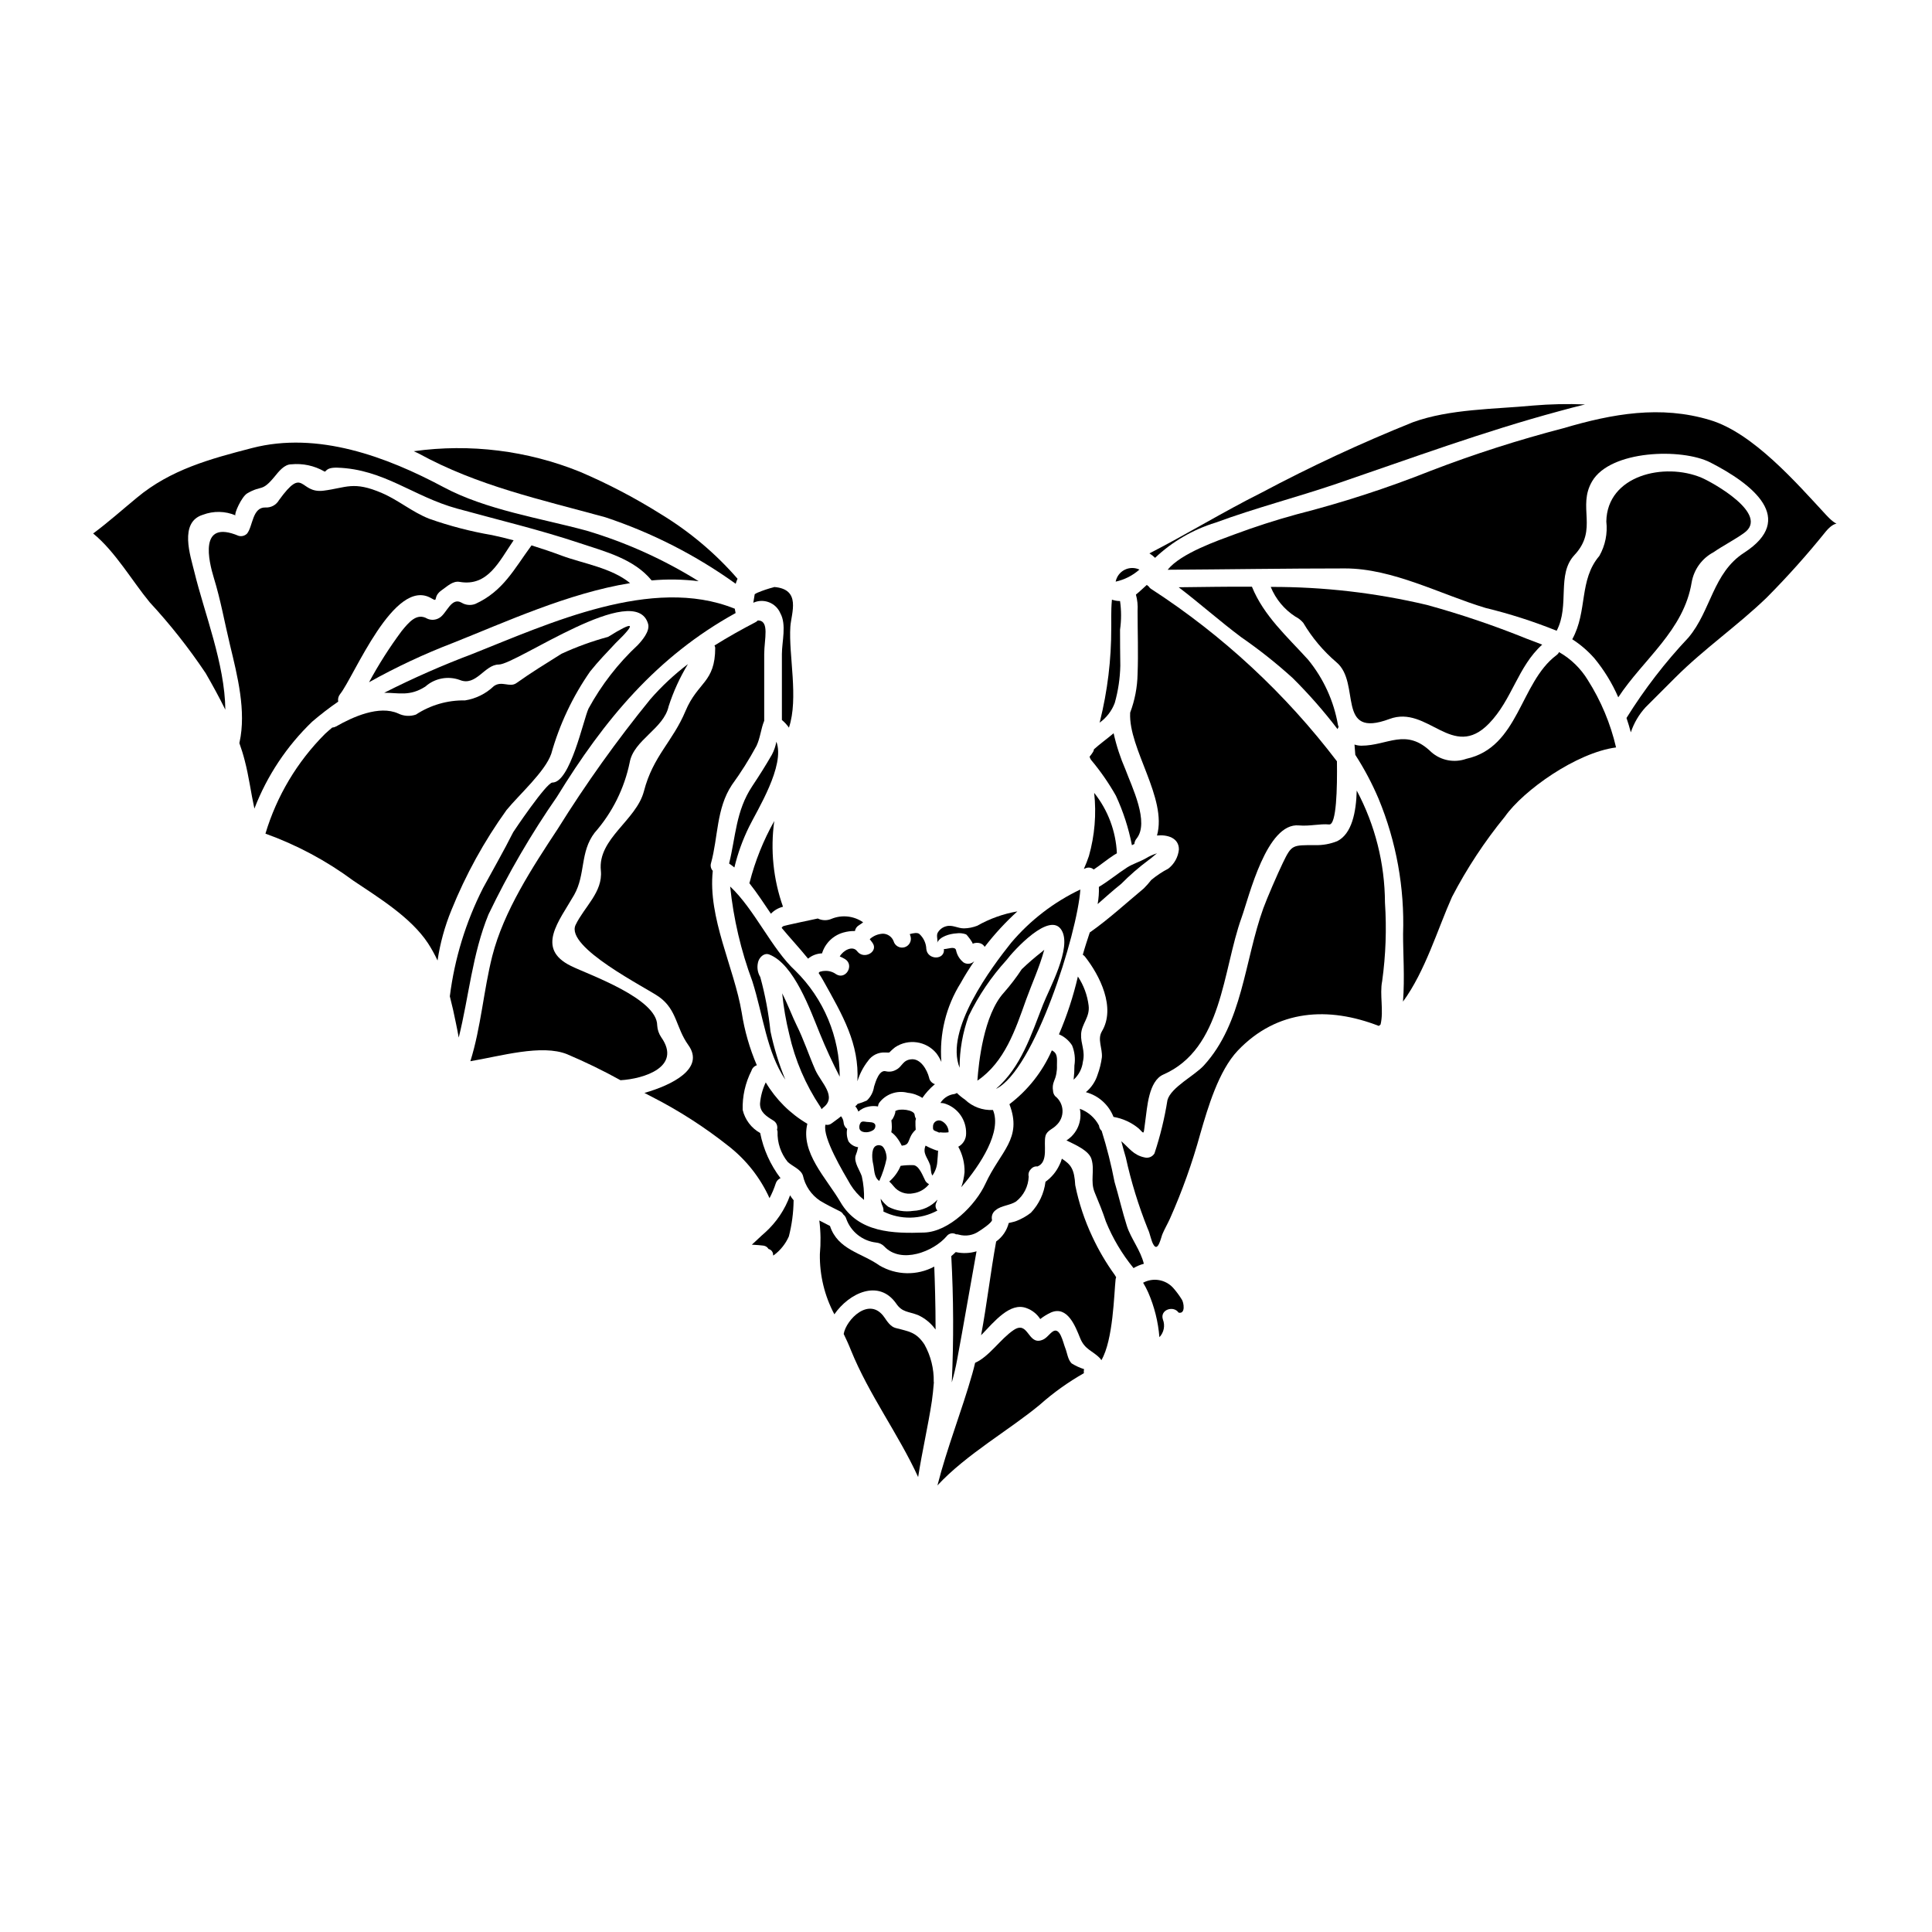 <?xml version="1.0" encoding="UTF-8"?>
<!-- Uploaded to: SVG Repo, www.svgrepo.com, Generator: SVG Repo Mixer Tools -->
<svg fill="#000000" width="800px" height="800px" version="1.1" viewBox="144 144 512 512" xmlns="http://www.w3.org/2000/svg">
 <g>
  <path d="m380.81 458.35c1.234 1.566 3.254 2.297 5.207 1.887 1.656-0.238 3.16-1.105 4.195-2.422-0.398-0.195-0.738-0.492-0.977-0.863-0.629-1.18-1.68-4.293-3.363-4.176-1.066-0.031-2.137 0.031-3.195 0.184-0.664 1.602-1.695 3.023-3.008 4.152 0.41 0.383 0.793 0.797 1.141 1.238z"/>
  <path d="m381.61 445.4c0.488 0.621 0.91 1.293 1.258 2.004 0.035 0.082 0.074 0.16 0.121 0.234 0.055-0.035 0.117-0.051 0.184-0.047 1.516-0.16 1.492-0.957 2.051-2.191 0.328-0.77 0.82-1.453 1.449-2.004-0.07-0.723-0.07-1.473-0.07-2.215v-0.004c0.012-0.238 0.059-0.473 0.141-0.699-0.195-0.32-0.316-0.68-0.352-1.051-0.117-1.328-4.035-1.77-5.117-0.977 0.004 0.148-0.004 0.297-0.023 0.441-0.141 0.531-0.352 1.039-0.629 1.516-0.098 0.18-0.23 0.34-0.395 0.469 0.074 0.594 0.113 1.195 0.121 1.793 0 0.465-0.047 0.926-0.145 1.379 0.531 0.379 1.004 0.836 1.406 1.352z"/>
  <path d="m372.97 461.99c0.074-2.102-0.121-4.203-0.582-6.254-0.512-1.574-2.121-3.66-1.652-5.457 0.297-0.73 0.523-1.488 0.672-2.262-1.027-0.129-1.953-0.688-2.543-1.539-0.445-1.047-0.57-2.199-0.355-3.316-0.578-0.41-0.934-1.062-0.957-1.77-0.066-0.582-0.301-1.129-0.676-1.574-0.652 0.582-1.469 1.121-2.426 1.844v-0.004c-0.465 0.395-1.09 0.543-1.68 0.395-0.016 0-0.023 0.012-0.023 0.023-0.816 3.383 4.723 12.547 6.625 15.84h-0.004c0.961 1.551 2.18 2.93 3.602 4.074z"/>
  <path d="m337.22 372.84c0.469 0.328 0.957 0.672 1.402 1.047 0.898-3.758 2.219-7.406 3.934-10.867 2.031-4.176 9.613-16.164 7.188-22.461-0.211 1.195-0.609 2.356-1.18 3.43-1.629 2.844-3.406 5.644-5.223 8.371-4.348 6.559-4.348 13.32-6.121 20.48z"/>
  <path d="m360.08 427.58c-1.75-3.988-3.082-8.117-5.039-12.031-0.934-1.848-2.215-5.273-3.754-8.305 0.367 3.66 0.992 7.289 1.875 10.859 1.531 6.84 4.316 13.34 8.207 19.172 0.152 0.203 0.27 0.434 0.352 0.676 0.105-0.129 0.223-0.246 0.348-0.352 3.938-2.926-0.496-6.684-1.988-10.02z"/>
  <path d="m352.12 430.12c-1.703-4.137-3.019-8.426-3.938-12.805-0.504-4.863-1.406-9.676-2.703-14.391-0.793-1.301-0.961-2.887-0.465-4.328 0.441-1.074 1.574-2.148 2.867-1.633 6.578 2.566 10.871 14.789 13.383 20.918 1.633 4.012 3.332 7.676 5.269 11.453 0-10.555-4.234-20.676-11.758-28.082-6.203-5.691-10.82-16.281-17.277-22.32 0.891 8.578 2.863 17.012 5.875 25.094 2.914 9.207 3.777 18.703 8.746 26.094z"/>
  <path d="m420.7 395.84c0.004-0.051 0.02-0.098 0.047-0.141-0.184 0.16-0.375 0.328-0.629 0.535-1.859 1.445-3.644 2.988-5.344 4.617-1.438 2.188-3.027 4.269-4.758 6.231-5.316 5.856-6.668 18.5-6.996 23.301 7.254-4.945 10.078-13.527 12.898-21.43 1.562-4.32 3.566-8.66 4.781-13.113z"/>
  <path d="m342.66 377.84c-0.016 0.07-0.039 0.141-0.074 0.207 2.102 2.637 3.938 5.512 5.598 7.93 0.027 0.066 0.066 0.121 0.121 0.164 0.867-0.906 1.977-1.543 3.195-1.844-2.578-7.277-3.371-15.07-2.312-22.719-2.875 5.113-5.07 10.578-6.527 16.262z"/>
  <path d="m393.2 444.08c0.691 0.09 1.387 0.09 2.074 0 0.035 0.004 0.07-0.004 0.098-0.023-0.012-0.133-0.012-0.262 0-0.395-0.145-1.141-0.867-2.129-1.914-2.613-0.461-0.199-0.988-0.168-1.422 0.086-0.434 0.254-0.719 0.699-0.77 1.199 0 0.535-0.137 1.027 0.395 1.309 0.395 0.184 0.816 0.352 1.234 0.512v-0.004c0.098-0.035 0.203-0.059 0.305-0.07z"/>
  <path d="m375.26 443.58c0.531-0.27 0.816-0.859 0.699-1.445-0.23-0.887-1.633-0.723-2.309-0.82-0.488-0.066-1.141-0.254-1.539 0.164v0.004c-0.332 0.453-0.457 1.023-0.352 1.574 0.293 1.223 2.359 1.246 3.5 0.523z"/>
  <path d="m391.56 431.49c0.066-0.062 0.137-0.121 0.215-0.168-0.82-0.254-1.43-0.949-1.574-1.793-0.512-1.969-2.191-5.062-4.723-4.805-2.309 0.234-2.336 1.938-3.969 2.754-0.828 0.496-1.816 0.645-2.758 0.418-1.75-0.465-2.703 2.731-3.125 4.106-0.199 1.391-0.863 2.672-1.887 3.637-0.797 0.371-1.625 0.676-2.473 0.91-0.168 0.242-0.371 0.457-0.605 0.633 0.246 0.27 0.453 0.574 0.605 0.906 0.078 0.16 0.148 0.324 0.207 0.488 0.781-0.688 1.734-1.148 2.758-1.328 0.809-0.16 1.637-0.168 2.445-0.023 0.023-0.312 0.113-0.613 0.262-0.887 1.746-2.394 4.781-3.477 7.648-2.727 1.371 0.133 2.691 0.598 3.848 1.352 0.887-1.289 1.938-2.457 3.125-3.473z"/>
  <path d="m377.01 456.97c0.859-1.883 1.508-3.852 1.934-5.875 0.117-0.98-0.465-3.262-1.539-3.523-0.496-0.176-1.043-0.098-1.469 0.211-1.117 0.91-0.789 3.59-0.559 4.594 0.375 1.547 0.16 3.547 1.633 4.594z"/>
  <path d="m392.2 448.88c-1.012-0.34-1.984-0.77-2.918-1.281-0.84 2.055 0.492 3.082 1.18 5.062 0.305 0.91 0.113 2.031 0.629 2.871v-0.004c0.773-1.082 1.227-2.356 1.309-3.684 0.113-0.98 0.137-1.969 0.207-2.918-0.137 0.012-0.277-0.004-0.406-0.047z"/>
  <path d="m435.48 335.24c-0.035 0.094-0.062 0.188-0.09 0.285 1.84-1.309 3.246-3.137 4.035-5.25 0.902-3.207 1.395-6.512 1.469-9.84-0.047-3.195-0.07-6.367-0.07-9.566 0.359-2.512 0.359-5.066 0-7.582-0.73-0.004-1.457-0.129-2.148-0.371-0.305 3.148-0.137 6.231-0.184 7.477 0.027 8.375-0.984 16.723-3.012 24.848z"/>
  <path d="m439.12 338.32c-1.703 1.445-3.543 2.754-5.203 4.242-0.039 0.238-0.117 0.469-0.23 0.68-0.277 0.449-0.59 0.879-0.934 1.281 0.07 0.301 0.199 0.586 0.375 0.84 2.488 2.961 4.699 6.148 6.602 9.516 1.938 4.184 3.363 8.582 4.242 13.109 0.211-0.117 0.445-0.207 0.652-0.328 0.035-0.512 0.23-1 0.559-1.398 3.523-4.293-1.281-13.855-2.914-18.309-1.355-3.102-2.41-6.328-3.148-9.633z"/>
  <path d="m431.24 374.27c0.207-0.07 0.395-0.16 0.605-0.23v-0.004c0.691-0.246 1.461-0.094 2.004 0.395 1.848-1.238 3.543-2.66 5.41-3.871 0.23-0.141 0.492-0.281 0.723-0.422h0.004c-0.262-5.844-2.371-11.453-6.019-16.023 0.621 5.621 0.145 11.305-1.395 16.746-0.375 1.098-0.82 2.269-1.332 3.41z"/>
  <path d="m448.41 299.4c-0.176-0.113-0.34-0.246-0.488-0.395-0.98 0.863-1.914 1.793-2.894 2.566h0.004c0.387 1.41 0.539 2.871 0.441 4.328 0 5.574 0.211 11.172 0 16.723v0.004c-0.07 3.496-0.734 6.957-1.969 10.234v0.07c-0.469 9.492 9.887 22.602 7.113 32.488 2.727-0.281 5.805 0.605 5.805 3.684-0.191 2.008-1.207 3.848-2.801 5.086-1.605 0.84-3.125 1.852-4.519 3.008-0.621 0.801-1.293 1.555-2.008 2.266-4.688 3.894-9.281 8.141-14.273 11.637 0 0.023 0 0.023-0.023 0.023-0.652 1.969-1.309 3.969-1.844 5.902h0.004c0.238 0.129 0.445 0.312 0.605 0.535 3.859 4.902 8.215 13.461 4.453 19.758-1.254 2.098 0.164 4.457 0 6.856-0.207 1.586-0.59 3.144-1.145 4.641-0.57 1.809-1.645 3.41-3.102 4.621 3.344 0.902 6.059 3.332 7.324 6.555 2.465 0.418 4.773 1.48 6.691 3.078 1.656 1.656 1.18 1.656 1.75-2.144 0.488-3.289 0.816-10.426 4.758-12.156 15.695-6.879 15.672-27.52 20.734-41.582 2.004-5.574 6.644-25.281 15.227-24.441 2.848 0.254 5.551-0.492 7.977-0.254 1.969 0.207 2.168-9.66 2.074-16.723l0.008-0.004c-13.629-17.926-30.254-33.359-49.137-45.621-0.312-0.184-0.574-0.438-0.766-0.742z"/>
  <path d="m439.66 298.14c2.34-0.508 4.508-1.609 6.301-3.195-1.25-0.582-2.699-0.559-3.93 0.062-1.23 0.625-2.102 1.781-2.371 3.133z"/>
  <path d="m448.61 290.65c0.539 0.34 1.039 0.734 1.496 1.18 4.555-4.305 10.047-7.496 16.043-9.332 10.629-3.918 21.484-6.691 32.164-10.332 19.68-6.715 38.785-13.777 58.844-19.191 2.238-0.605 4.551-1.238 6.902-1.797-4.609-0.191-9.227-0.09-13.828 0.301-10.234 0.98-22.043 0.867-31.84 4.434h0.004c-13.707 5.508-27.109 11.742-40.148 18.684-10.043 5.023-19.723 10.969-29.637 16.055z"/>
  <path d="m392.45 461.91c-1.66 1.816-3.977 2.891-6.434 2.984-2.269 0.344-4.59-0.039-6.625-1.094-0.777-0.594-1.457-1.312-2.008-2.121 0.051 0.711 0.234 1.406 0.539 2.051 0.184 0.418 0.246 0.879 0.184 1.332 4.531 2.254 9.875 2.156 14.32-0.258-0.527-0.559-0.648-1.391-0.301-2.078 0.094-0.277 0.211-0.543 0.324-0.816z"/>
  <path d="m456.36 299.63c5.598 4.266 10.891 8.977 16.531 13.203 4.801 3.316 9.379 6.945 13.699 10.867 4.262 4.234 8.23 8.754 11.875 13.527 0.066-0.207 0.164-0.402 0.281-0.582-0.066-0.16-0.121-0.324-0.168-0.492-1.094-6.359-3.82-12.324-7.906-17.316-5.481-6.066-11.754-11.59-14.902-19.359-6.422-0.031-12.883 0.082-19.41 0.152z"/>
  <path d="m397.58 433.65c-0.324 0.203-0.691 0.324-1.074 0.348-1.367 0.285-2.559 1.117-3.289 2.309 0.504-0.016 1.004 0.074 1.469 0.258 3.266 1.184 5.414 4.316 5.344 7.789 0.027 1.477-0.773 2.848-2.074 3.543 1.137 2.062 1.711 4.391 1.656 6.742-0.125 1.359-0.414 2.699-0.867 3.988 5.203-6.086 10.801-14.789 8.398-20.469-2.746 0.148-5.434-0.848-7.418-2.754-0.77-0.516-1.488-1.102-2.144-1.754z"/>
  <path d="m411.95 393.86c-5.086 6.387-17.676 23.066-13.641 33.117h-0.004c-0.012-4.699 0.809-9.363 2.426-13.777 2.609-5.379 5.977-10.355 10.004-14.773 1.793-2.402 11.543-13.18 14.621-7.871 2.731 4.641-3.285 15.418-4.945 19.68-3.195 8.184-5.852 16.582-12.477 22.34 10.172-4.898 21.586-41.188 22.371-52.852-7.055 3.356-13.312 8.172-18.355 14.137z"/>
  <path d="m432.5 410.49c-0.34-2.754-1.312-5.391-2.848-7.699-1.215 5.242-2.894 10.367-5.016 15.316 1.43 0.609 2.641 1.633 3.477 2.938 0.688 1.688 0.902 3.527 0.617 5.328 0.008 1.254-0.062 2.508-0.211 3.754 1.367-1.223 2.238-2.902 2.453-4.723 0.695-2.961-0.605-4.758-0.469-7.348 0.152-2.766 2.367-4.465 1.996-7.566z"/>
  <path d="m522.18 304.32c-13.57-3.215-27.477-4.82-41.422-4.781 1.316 3.234 3.598 5.981 6.531 7.871 0.805 0.406 1.52 0.969 2.098 1.66 2.328 3.934 5.293 7.457 8.773 10.426 6.621 5.512-0.262 20.383 14.062 15.043 10.168-3.801 16.676 11.172 26.371 1.211 6.156-6.344 7.625-15.066 14.109-20.918-1.309-0.492-2.684-1.004-4.223-1.609-8.586-3.473-17.367-6.445-26.301-8.902z"/>
  <path d="m448.38 371.93c0.422-0.234 2.121-1.773 2.262-1.797h0.004c-1.059 0.316-2.074 0.773-3.012 1.352-1.605 0.91-3.406 1.422-4.945 2.402-2.566 1.656-4.871 3.594-7.477 5.156 0.055 1.523-0.055 3.047-0.328 4.547 2.055-1.793 4.082-3.637 6.227-5.34 2.262-2.285 4.691-4.398 7.269-6.32z"/>
  <path d="m439.36 457.2c-0.879-4.562-2.016-9.07-3.406-13.504-0.406-0.355-0.656-0.859-0.699-1.398-1.078-2.07-2.894-3.66-5.086-4.457 0.684 3.258-0.727 6.598-3.543 8.375 2.5 1.234 5.996 2.727 6.648 5.016 0.887 2.984-0.418 5.781 0.844 8.816 1.047 2.519 2.098 5.039 2.938 7.625h-0.004c1.812 4.473 4.289 8.648 7.352 12.387 0.852-0.508 1.77-0.891 2.727-1.145-0.863-3.594-3.406-6.648-4.481-9.984-1.195-3.731-2.176-7.996-3.289-11.73z"/>
  <path d="m431.24 507.91c-0.055-0.359-0.039-0.723 0.047-1.074-1.156-0.367-2.262-0.879-3.289-1.52-1.027-1-1.18-2.797-1.68-4.035-0.629-1.539-1.398-5.902-3.453-4.328-1.023 0.789-1.652 1.914-3.008 2.262-3.5 0.98-3.383-5.293-7.207-2.754-3.5 2.332-6.461 7.019-10.234 8.699-0.234 0.98-0.469 1.938-0.746 2.894-2.754 9.727-6.719 19.68-9.238 29.594 7.652-8.266 19.195-14.766 27.16-21.406 3.582-3.176 7.484-5.969 11.648-8.332z"/>
  <path d="m435.62 504.08c0.113 0.141 0.16 0.281 0.254 0.395 3.148-5.34 3.356-17.633 3.777-21.504 0.035-0.168 0.082-0.332 0.141-0.492-0.137-0.23-0.281-0.441-0.418-0.676-2.273-3.148-4.242-6.508-5.879-10.027-2.062-4.363-3.59-8.961-4.547-13.691-0.23-4.289-1.141-5.461-3.543-7.023-0.152 0.586-0.371 1.148-0.652 1.684-0.828 1.77-2.094 3.297-3.688 4.43-0.375 3.082-1.73 5.961-3.867 8.211-1.191 0.934-2.519 1.68-3.938 2.215-0.422 0.184-1.355 0.352-1.938 0.512h0.004c-0.5 1.977-1.68 3.711-3.336 4.898-1.492 8.188-2.449 16.605-3.988 24.84 3.566-3.707 7.672-8.793 11.984-7.207h0.004c1.516 0.535 2.816 1.562 3.688 2.918 0.883-0.699 1.844-1.285 2.867-1.754 4.359-1.844 6.461 3.734 7.695 6.789 1.273 3.18 3.418 3.344 5.379 5.484z"/>
  <path d="m391.94 496.34c0-6.691-0.207-13.059-0.352-16.676-4.562 2.441-10.07 2.328-14.531-0.305-4.723-3.356-11.02-4.129-13.105-10.469-0.934-0.469-1.891-0.957-2.82-1.449h-0.004c0.371 2.965 0.418 5.961 0.145 8.934-0.082 5.551 1.238 11.031 3.844 15.93 3.871-5.621 11.809-9.469 16.422-2.797 1.574 2.305 3.195 2.004 5.762 3.008 1.762 0.809 3.293 2.043 4.457 3.594 0.066 0.07 0.113 0.16 0.184 0.23z"/>
  <path d="m397.64 504.39c1.793-9.586 3.406-19.191 5.152-28.781-1.789 0.543-3.688 0.613-5.512 0.207-0.375 0.375-0.789 0.723-1.18 1.074 0.605 11.145 0.652 22.312 0.137 33.457 0.555-1.969 1.043-3.949 1.402-5.957z"/>
  <path d="m381.3 495.92c-1.332-0.371-2.215-1.77-2.941-2.82-3.938-5.688-10.121 0.586-10.773 4.41 0.652 1.355 1.305 2.754 1.91 4.293 4.781 11.809 12.594 22.227 17.82 33.629 1.047-6.738 2.633-13.523 3.637-20.125 0.207-1.473 0.395-3.148 0.535-4.973h0.004c-0.023-0.039-0.039-0.082-0.043-0.125 0.074-3.457-0.773-6.871-2.453-9.891-2.238-3.418-4.289-3.465-7.695-4.398z"/>
  <path d="m556.46 317.64c-9.68 7.273-9.914 24.402-23.859 27.449-3.188 1.145-6.742 0.465-9.285-1.77-6.715-6.555-11.543-1.703-18.543-1.703-0.617-0.004-1.23-0.105-1.816-0.305 0.047 0.82 0.141 1.727 0.211 2.727 2.391 3.703 4.457 7.606 6.18 11.664 4.688 11.34 6.898 23.551 6.484 35.816-0.023 4.805 0.469 11.664-0.023 17.914 5.902-8.047 9.168-19.195 12.988-27.734 3.934-7.566 8.641-14.711 14.039-21.316 4.875-6.926 18.941-16.926 29.434-18.305v-0.004c-1.469-6.324-3.996-12.355-7.477-17.84-1.871-3.082-4.496-5.637-7.629-7.418-0.164 0.328-0.402 0.609-0.703 0.824z"/>
  <path d="m597.19 255.32c-13.129-3.965-25.844-1.68-38.809 2.144-11.93 3.098-23.68 6.863-35.188 11.289-11.586 4.609-23.461 8.465-35.547 11.547-5.621 1.539-11.02 3.285-16.492 5.316-4.5 1.676-14.227 5.016-17.711 9.375 15.672-0.094 31.348-0.352 47.02-0.352 12.641 0 25.352 6.902 37.156 10.449v0.004c6.441 1.562 12.762 3.586 18.914 6.062 3.543-6.762-0.09-14.926 4.723-20.074 6.367-6.809 0.676-12.734 4.668-19.523 4.848-8.301 23.789-8.859 31.348-4.992 11.289 5.785 22.828 14.93 8.953 23.906-8.301 5.34-8.793 15.395-14.742 22.457v0.004c-6.18 6.547-11.691 13.695-16.445 21.34 0.422 1.258 0.82 2.543 1.145 3.801l0.004 0.004c0.816-2.457 2.141-4.715 3.891-6.625l7.953-7.949c7.582-7.582 16.488-13.719 24.164-21.133 5.539-5.578 10.777-11.438 15.699-17.562 3.332-3.965 4.059 0 0.094-4.289-7.852-8.477-19.383-21.773-30.797-25.199z"/>
  <path d="m456.34 491.86c1.891 0.445 1.398-2.68 0.84-3.5l-0.004 0.004c-0.68-1.098-1.453-2.137-2.309-3.102-2.031-2.199-5.293-2.746-7.93-1.328 0.496 0.82 0.938 1.668 1.332 2.539 1.648 3.773 2.656 7.793 2.984 11.898 1.195-1.242 1.559-3.062 0.934-4.668-0.887-2.609 2.797-3.82 4.152-1.844z"/>
  <path d="m397.4 391.36c0.875-0.141 1.773-0.051 2.609 0.254 0.305 0.16 1.969 2.363 1.727 2.496 0.629-0.285 1.34-0.336 2.004-0.141 0.508 0.156 0.941 0.496 1.215 0.957 2.602-3.387 5.5-6.531 8.66-9.398-3.734 0.645-7.332 1.93-10.629 3.801-1.129 0.441-2.328 0.68-3.539 0.699-1.703 0-3.078-1.051-4.781-0.535h-0.004c-0.938 0.262-1.73 0.891-2.191 1.75-0.395 0.84 0.164 1.938-0.113 2.613 0.699-1.684 3.406-2.406 5.043-2.496z"/>
  <path d="m511.03 383.2c-0.043-10.359-2.609-20.551-7.481-29.691-0.16 5.809-1.309 11.477-5.176 13.41-1.859 0.746-3.852 1.105-5.856 1.051-6.039 0-6.203-0.16-8.559 4.723-1.379 2.848-4.176 9.305-5.156 11.988-5.016 13.879-5.457 30.414-15.77 41.68-2.402 2.66-8.746 5.785-9.656 9.215l0.004-0.004c-0.762 4.781-1.906 9.492-3.43 14.09-0.539 0.902-1.613 1.34-2.633 1.07-3.012-0.629-4.129-2.586-6.16-4.289 0.375 1.402 0.746 2.82 1.18 4.266h0.004c1.418 6.469 3.371 12.809 5.832 18.957 0.629 1.258 0.863 3.219 1.574 4.289 1.18 1.867 1.969-2.168 2.332-2.961 0.586-1.379 1.355-2.684 1.969-4.035l-0.004 0.004c3.242-7.289 5.934-14.816 8.047-22.508 2.008-6.945 4.852-16.652 9.914-22.016 10.469-11.02 24.141-11.711 37.391-6.559 0.184-0.137 0.328-0.254 0.465-0.371 0.887-3.664-0.281-7.953 0.422-11.477 0.961-6.898 1.207-13.879 0.746-20.832z"/>
  <path d="m397.35 471.1c0.254-0.012 0.504 0.02 0.746 0.094 1.844 0.52 3.824 0.176 5.387-0.93 0.211-0.113 3.523-2.262 3.406-2.984-0.234-1.012 0.188-2.062 1.051-2.637 1.445-1.18 3.707-1.18 5.34-2.238v-0.004c2.023-1.605 3.242-4.016 3.336-6.598-0.16-0.68 0.035-1.387 0.516-1.891 0.051-0.078 0.113-0.148 0.184-0.207 0.418-0.449 1.027-0.668 1.633-0.586 3.008-1.211 1.516-5.879 2.121-8.094 0.395-1.449 1.969-1.824 2.871-2.82 1.098-1.004 1.699-2.445 1.637-3.934-0.062-1.492-0.781-2.875-1.961-3.789-0.348-0.41-0.543-0.93-0.559-1.465-0.148-0.824-0.062-1.676 0.258-2.449 0.578-1.324 0.848-2.758 0.785-4.199 0.02-1.891 0.23-3.242-1.355-4.012h0.004c-2.473 5.637-6.34 10.551-11.242 14.273 3.519 9.168-2.363 12.387-6.367 21.086-2.59 5.644-9.609 12.691-16.207 12.922-8.164 0.281-17.449 0.117-22.207-8.07-3.731-6.391-10.629-13.086-8.77-20.758h-0.004c-4.539-2.668-8.328-6.438-11.02-10.965-0.84 1.758-1.355 3.656-1.516 5.598-0.047 2.309 1.703 3.383 3.477 4.481 0.867 0.488 1.293 1.508 1.027 2.473 0.082 0.156 0.129 0.332 0.141 0.512-0.094 2.902 0.855 5.742 2.68 8 1.234 1.18 3.453 1.914 4.035 3.613 0.59 2.738 2.223 5.137 4.551 6.691 1.699 1.023 3.477 1.914 5.269 2.797 0.379 0.18 0.688 0.473 0.887 0.84 0.375 0.289 0.648 0.691 0.785 1.145 1.227 3.441 4.301 5.883 7.93 6.301 0.812 0.07 1.574 0.434 2.144 1.023 4.481 4.781 13.109 1.332 16.531-2.703 0.574-0.777 1.641-1 2.477-0.516z"/>
  <path d="m572.86 328.79c6.672-10.148 17.379-17.711 19.453-30.484 0.598-3.402 2.734-6.34 5.785-7.957 2.59-1.793 5.574-3.285 8.117-5.117 6.902-4.945-8.465-13.434-11.266-14.625-9.887-4.172-25.047-0.652-25.258 11.59v0.004c0.367 3.156-0.281 6.352-1.844 9.117-5.481 6.438-3.055 14.602-7.184 22.09 2.184 1.406 4.164 3.109 5.879 5.062 2.578 3.129 4.703 6.602 6.316 10.32z"/>
  <path d="m304.45 281.09c12.328 4.098 23.965 10.035 34.516 17.613 0.133-0.457 0.297-0.902 0.488-1.332-5.824-6.699-12.652-12.457-20.242-17.07-6.848-4.305-14.02-8.066-21.457-11.246-13.969-5.66-29.176-7.551-44.105-5.477 0.418 0.207 0.863 0.395 1.258 0.582 15.676 8.625 32.445 12.219 49.543 16.93z"/>
  <path d="m183.68 303.62c5.43 5.867 10.391 12.152 14.832 18.797 1.797 3.102 3.57 6.344 5.203 9.656-0.117-12.102-5.574-25.633-8.211-36.523-1.004-4.152-4.152-13.18 2.285-15.137 2.793-1.055 5.879-0.996 8.629 0.164-0.488-0.234 1.574-4.926 3.102-5.832 3.938-2.305 3.777-0.207 7.301-4.5 1.027-1.258 2.519-3.195 4.359-3.195 3.039-0.301 6.098 0.352 8.746 1.867 0.562 0.375 0.141-1.074 3.453-0.98 12.363 0.395 20.129 7.652 31.766 10.844 10.914 3.012 21.691 5.555 32.469 9.145 6.785 2.262 14.367 4.152 19.078 9.891 4.148-0.375 8.324-0.305 12.453 0.207-9.242-5.766-19.223-10.266-29.664-13.383-12.27-3.336-26.617-5.484-37.945-11.547-15.023-8.023-33.305-14.879-50.754-10.355-11.074 2.871-21.551 5.691-30.504 13.156-3.824 3.148-7.606 6.531-11.594 9.488 5.828 4.734 10.352 12.617 14.996 18.238z"/>
  <path d="m349.18 299.56c-0.023 0.023-0.047 0.047-0.07 0.047-1.496 0.379-2.961 0.871-4.383 1.469-0.16 0.07-0.441 0.211-0.719 0.395-0.117 0.789-0.254 1.539-0.375 2.262 1.312-0.598 2.809-0.645 4.156-0.125 1.348 0.516 2.43 1.555 3 2.883 1.703 3.055 0.422 7.559 0.422 10.844v17.473-0.004c0.711 0.59 1.34 1.273 1.867 2.027 2.609-7.836-0.117-19.172 0.375-26.766 0.254-3.621 2.957-9.922-4.273-10.504z"/>
  <path d="m371.16 396.09c-1.211-1.629-3.731-0.207-4.617 1.379 0.484 0.195 0.949 0.43 1.398 0.699 2.543 1.574 0.211 5.621-2.363 4.012-0.824-0.602-1.824-0.914-2.848-0.887-0.465 0-0.93 0.07-1.375 0.211-0.086 0.023-0.164 0.062-0.234 0.117 0.023-0.023 0.023-0.07 0.047-0.094-0.027 0.023-0.051 0.059-0.07 0.094-0.113 0.07-0.09 0.117-0.047 0.07-0.004 0.078-0.035 0.152-0.09 0.207 0.418 0.629 0.84 1.281 1.211 1.969 5.176 9.281 9.562 16.699 9.055 26.684 0.59-1.953 1.539-3.781 2.797-5.391 1.023-1.5 2.758-2.348 4.57-2.238 1.727 0 0.469 0.305 2.637-1.402 3.504-2.316 8.188-1.641 10.891 1.574 0.547 0.723 1 1.504 1.355 2.336-0.586-7.371 1.223-14.73 5.156-20.992 1.07-1.938 2.258-3.824 3.543-5.691-0.16 0.117-0.305 0.23-0.441 0.328-0.727 0.445-1.637 0.445-2.363 0-1.059-0.824-1.781-2.012-2.027-3.336-0.375-1.004-2.031-0.281-3.012-0.234-0.07 0-0.113-0.023-0.184-0.023v0.023c0.305 2.988-4.359 2.965-4.664 0-0.051-1.523-0.715-2.961-1.84-3.988-0.516-0.445-1.609-0.23-2.543 0.023 0.066 0.207 0.16 0.422 0.207 0.629 0.344 1.246-0.391 2.531-1.633 2.871-1.242 0.34-2.527-0.391-2.871-1.633-0.453-1.16-1.555-1.934-2.797-1.969-1.309 0.051-2.555 0.562-3.519 1.449 0.23 0.305 0.465 0.605 0.672 0.887 1.832 2.387-2.207 4.699-4 2.316z"/>
  <path d="m364.46 387.46c-1.191 0.547-2.562 0.531-3.734-0.047 0 0.023-9.121 1.891-9.258 2.078-0.098 0.145-0.207 0.273-0.328 0.395 2.285 2.754 4.758 5.387 7 8.164 1.047-0.863 2.348-1.355 3.707-1.398 0.824-2.695 2.969-4.785 5.691-5.531 0.984-0.277 2.004-0.41 3.031-0.391 0.105-0.641 0.492-1.195 1.051-1.52 0.418-0.254 0.789-0.535 1.117-0.789-2.426-1.688-5.531-2.047-8.277-0.961z"/>
  <path d="m284.86 288.53c-4.57 6.203-7.477 12.129-14.879 15.512-1.207 0.465-2.559 0.344-3.664-0.328-2.727-1.574-3.938 2.894-5.852 4.012-0.969 0.609-2.176 0.695-3.223 0.23-2.773-1.629-4.848 0.891-6.809 3.289v0.004c-3.199 4.301-6.086 8.832-8.633 13.551 7.16-4.004 14.598-7.488 22.254-10.426 13.875-5.512 30.527-13.18 46.926-15.84-4.922-4.059-12.5-5.199-18.105-7.273-2.629-0.98-5.309-1.891-8.016-2.731z"/>
  <path d="m338.55 305.25c-21.738-8.699-49.004 3.965-69.316 12.035l-0.004 0.004c-7.984 3.008-15.801 6.449-23.414 10.305 3.844-0.023 6.715 1.027 10.891-1.633 2.484-2.219 5.984-2.898 9.121-1.77 4.359 1.82 6.578-4.082 10.355-4.082 4.594 0 36.312-22.578 39.582-10.73 0.512 1.914-1.656 4.41-2.754 5.574h-0.004c-5.219 4.871-9.621 10.547-13.039 16.816-1.355 2.894-4.828 19.617-9.586 19.617-1.574 0-10.332 13.035-10.379 13.152-2.543 5.062-5.34 9.891-8.027 14.859h0.004c-4.547 8.969-7.516 18.66-8.77 28.637 0.605 2.363 1.145 4.723 1.609 7.086 0.281 1.281 0.512 2.566 0.746 3.848 2.703-10.848 3.59-22.137 7.902-32.668h0.004c5.207-10.844 11.266-21.254 18.125-31.137 12.57-20.469 26.492-37.203 47.348-48.699-0.094-0.395-0.164-0.789-0.23-1.18-0.07-0.035-0.117-0.012-0.164-0.035z"/>
  <path d="m301.6 364.66c4.664-5.297 7.867-11.723 9.281-18.637 1.074-5.949 9.004-8.887 10.312-14.836 1.262-3.918 2.981-7.676 5.117-11.191-3.637 2.758-6.984 5.883-9.98 9.328-8.887 10.918-17.07 22.387-24.516 34.332-6.738 10.234-14.297 21.738-17.355 33.699-2.305 9.121-2.984 18.871-5.805 27.875 7.996-1.332 18.895-4.574 25.656-1.844v0.004c4.828 2.043 9.547 4.34 14.133 6.879 6.144-0.352 16.324-3.504 10.797-11.375-0.637-0.93-1.008-2.019-1.074-3.148 0-7.184-18.238-13.48-22.828-15.742-9.469-4.641-3.195-11.848 0.816-18.844 3.086-5.465 1.488-11.324 5.445-16.5z"/>
  <path d="m207.43 340.91c0.535 1.52 1.027 3.059 1.422 4.621 1.098 4.172 1.633 8.512 2.566 12.758 3.352-8.715 8.586-16.582 15.32-23.047 2.203-1.887 4.5-3.656 6.887-5.305-0.133-0.695 0.047-1.414 0.484-1.969 3.731-4.644 14.355-31.207 24.195-25.422 2.074 1.211 0.16-0.375 2.82-2.191 1.398-0.957 2.871-2.477 4.688-2.148 7.477 1.281 10.426-5.359 14.297-11.02-1.914-0.516-3.801-0.98-5.711-1.379-5.664-0.965-11.234-2.414-16.652-4.332-4.504-1.773-8.098-4.898-12.48-6.789-7.625-3.309-9.535-1.398-15.531-0.652-6.508 0.82-5.086-6.762-11.809 2.519-0.727 1.266-2.106 2.016-3.566 1.934-3.5-0.113-3.336 4.992-4.875 6.902v0.004c-0.586 0.602-1.453 0.836-2.262 0.605-10.73-4.523-7.836 6.926-6.559 11.129 1.824 5.922 2.848 11.809 4.293 17.816 1.938 8.047 4.359 17.492 2.519 25.797h0.004c-0.02 0.055-0.039 0.113-0.051 0.168z"/>
  <path d="m333.54 315.63c0 9.328-4.617 9.023-7.871 16.793-3.383 8.098-8.605 11.918-11.02 21.254-2.027 7.766-12.293 12.57-11.414 21.039 0.559 5.691-4.383 9.586-6.691 14.391-2.848 5.949 18.797 16.676 22.156 19.102 4.758 3.453 4.383 8.094 7.723 12.758 4.457 6.227-4.359 10.594-11.641 12.668 0.699 0.352 1.379 0.723 2.051 1.07v-0.004c7.109 3.637 13.848 7.965 20.113 12.926 4.738 3.664 8.512 8.434 10.984 13.895 0.656-1.234 1.203-2.519 1.633-3.852 0.188-0.648 0.66-1.184 1.281-1.445-2.68-3.523-4.523-7.617-5.387-11.965-2.34-1.301-4.023-3.527-4.641-6.133-0.102-3.598 0.699-7.168 2.332-10.379 0.203-0.688 0.738-1.23 1.422-1.445-1.91-4.457-3.254-9.133-4-13.922-2.008-11.988-9.027-25.145-7.676-37.602-0.508-0.555-0.684-1.332-0.465-2.051 1.891-6.856 1.398-14.484 5.512-20.688h-0.004c2.414-3.32 4.606-6.793 6.555-10.402 1.027-2.215 1.141-4.457 2.031-6.625v-17.668c0-3.938 1.516-8.93-1.703-8.93v-0.004c-0.172 0.207-0.387 0.375-0.629 0.488-3.637 1.891-7.301 3.938-10.844 6.16 0.094 0.18 0.16 0.371 0.191 0.57z"/>
  <path d="m257.41 393.95c0.953 1.469 1.805 3.008 2.543 4.598 0.68-4.57 1.91-9.043 3.66-13.32 3.793-9.406 8.699-18.32 14.621-26.555 3.336-4.082 10.234-10.195 11.852-14.906 2.191-7.801 5.676-15.18 10.309-21.828 2.098-2.637 4.41-5.016 6.715-7.477 5.668-5.484 5.039-6.043-1.969-1.68v-0.004c-4.231 1.145-8.359 2.641-12.34 4.477-4.012 2.519-8.094 5.016-11.941 7.766-1.793 1.281-3.871-0.723-5.996 0.816-2.098 2.008-4.758 3.324-7.625 3.777-4.617-0.086-9.152 1.223-13.016 3.758-1.531 0.535-3.219 0.434-4.676-0.285-5.062-2.281-12.082 0.91-16.492 3.43-0.312 0.172-0.664 0.277-1.023 0.301-0.652 0.586-1.355 1.121-1.969 1.727l0.004 0.004c-7.336 7.356-12.738 16.418-15.723 26.371 8.324 2.992 16.168 7.188 23.277 12.453 6.699 4.5 15.262 9.723 19.789 16.578z"/>
  <path d="m349.18 476.56c1.688-1.277 3.019-2.961 3.875-4.898 0.797-3.102 1.219-6.289 1.258-9.492 0-0.023 0.023-0.023 0.023-0.07-0.359-0.41-0.68-0.859-0.957-1.332-1.355 3.773-3.625 7.152-6.598 9.84-1.258 1.074-2.363 2.215-3.543 3.242 1.309 0.09 2.543 0.16 3.102 0.254v0.004c0.555 0.074 1.047 0.402 1.328 0.887 0.727 0.172 1.234 0.828 1.215 1.574v0.207c-0.004-0.098 0.25-0.168 0.297-0.215z"/>
 </g>
</svg>